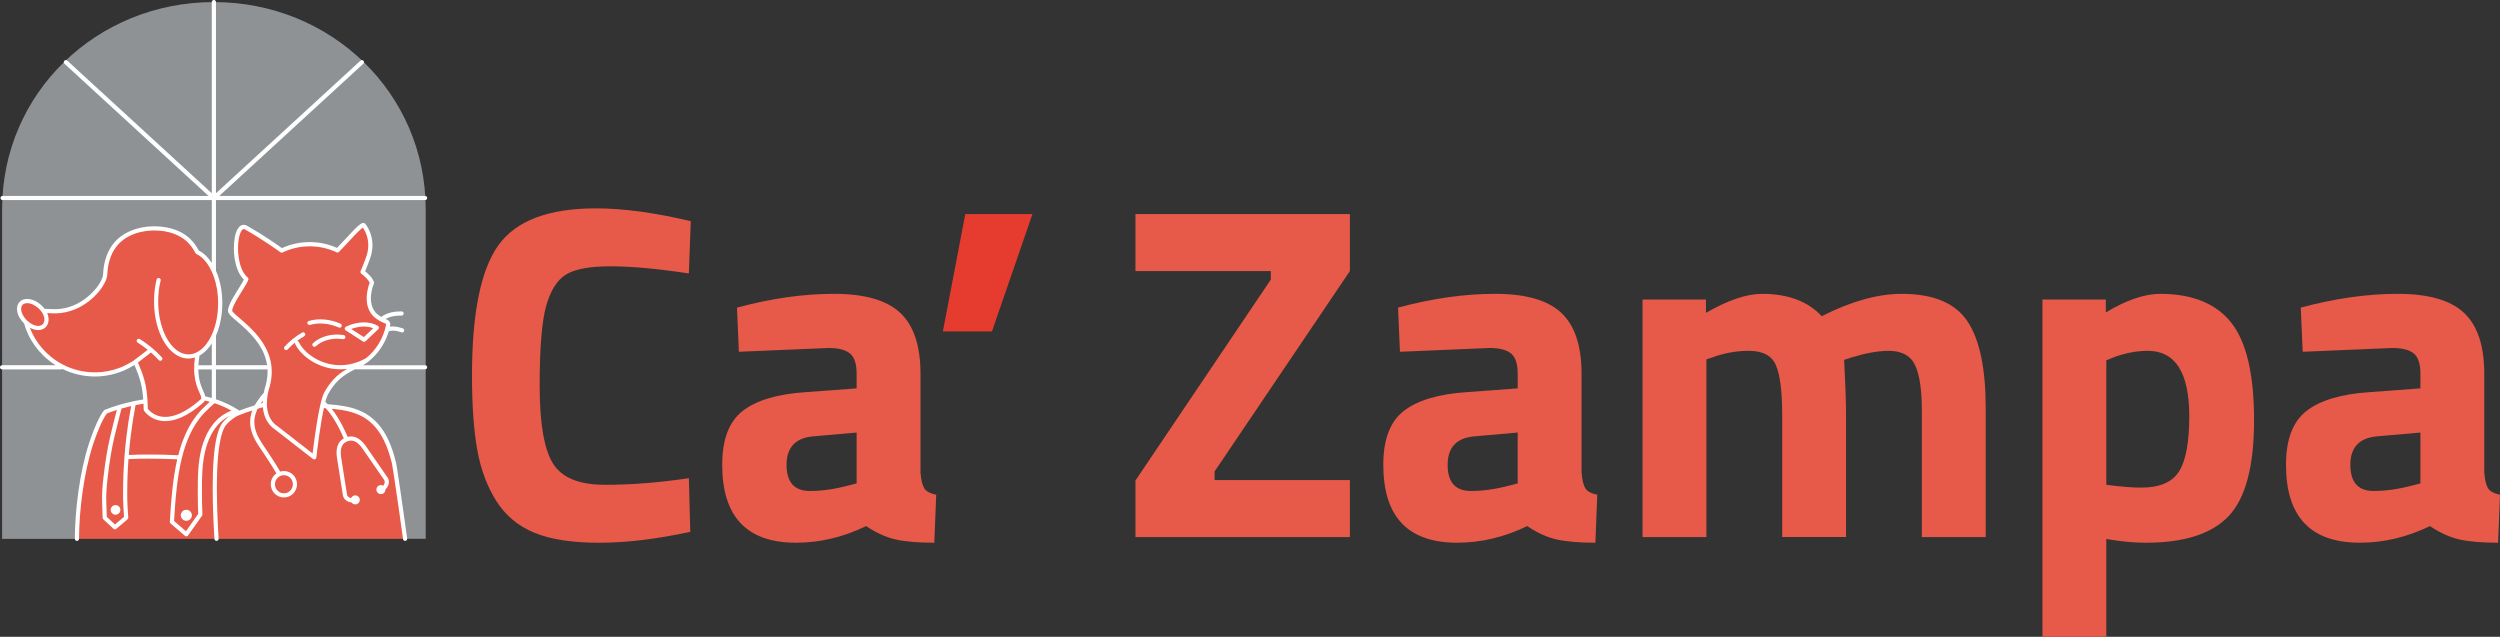 <?xml version="1.0" encoding="utf-8"?>
<!-- Generator: Adobe Illustrator 16.0.0, SVG Export Plug-In . SVG Version: 6.00 Build 0)  -->
<!DOCTYPE svg PUBLIC "-//W3C//DTD SVG 1.1//EN" "http://www.w3.org/Graphics/SVG/1.1/DTD/svg11.dtd">
<svg version="1.1" id="Livello_1" xmlns="http://www.w3.org/2000/svg" xmlns:xlink="http://www.w3.org/1999/xlink" x="0px" y="0px"
	 width="633.307px" height="161.314px" viewBox="0 1 633.307 161.314" enable-background="new 0 1 633.307 161.314"
	 xml:space="preserve">
<rect x="0" y="1" width="633.307" height="161.314" fill="#333333" stroke="none"/>
<title>cazampa_logo</title>
<polygon points="95.681,140.201 95.681,140.201 95.681,140.209 "/>
<path d="M82.535,95.567L82.535,95.567L82.535,95.567z"/>
<path d="M49.173,77.086"/>
<path d="M31.08,109.974L31.08,109.974L31.08,109.974z"/>
<polygon points="121.76,94.981 121.76,94.981 121.773,94.981 "/>
<path d="M82.813,100.966c-1.203,0.343-2.313,0.95-3.247,1.778c-0.217,0.195-0.235,0.529-0.041,0.748
	c0.194,0.217,0.529,0.233,0.745,0.039c0.814-0.723,1.783-1.252,2.83-1.549c0.839-0.238,1.708-0.36,2.581-0.357
	c0.352,0,0.703,0.02,1.053,0.06h0.288h0.09c0.258,0.133,0.575,0.031,0.709-0.226c0.133-0.259,0.032-0.577-0.227-0.712
	c-0.084-0.043-0.178-0.064-0.273-0.055c-0.54-0.1-1.09-0.144-1.639-0.142c-0.974-0.005-1.942,0.13-2.879,0.397"/>
<path d="M78.822,98.147c0.843-0.24,1.716-0.364,2.592-0.358c1.127,0.009,2.248,0.177,3.326,0.506
	c0.418,0.129,0.766,0.257,0.994,0.347l0.257,0.111h0.069l0,0c0.275,0.129,0.601,0.012,0.73-0.265
	c0.129-0.272,0.011-0.601-0.262-0.73c-1.616-0.719-3.364-1.097-5.134-1.111c-0.979-0.006-1.95,0.132-2.89,0.405
	c-0.289,0.034-0.495,0.297-0.46,0.586c0.033,0.291,0.295,0.493,0.584,0.46c0.061-0.007,0.12-0.023,0.175-0.052"/>
<path d="M94.431,95.488L94.431,95.488z"/>
<path d="M89.605,99.044c0.919-0.31,1.881-0.474,2.85-0.491c0.798-0.009,1.59,0.139,2.334,0.431l-2.344,2.233l-3.187-2.046
	l0.367-0.128 M87.846,99.52l4.36,2.81c0.203,0.131,0.469,0.108,0.645-0.06l3.238-3.035c0.12-0.117,0.179-0.281,0.158-0.447
	c-0.021-0.168-0.115-0.313-0.259-0.397c-1.073-0.6-2.285-0.906-3.515-0.894c-1.098,0.011-2.187,0.195-3.227,0.545
	c-0.47,0.152-0.928,0.339-1.371,0.557c-0.164,0.088-0.269,0.259-0.278,0.447c-0.009,0.188,0.082,0.365,0.239,0.465"/>
<g>
	<g>
		<path fill="#E75948" d="M174.863,135.725c-8.534,1.842-16.221,2.766-23.061,2.766c-6.845,0-12.314-0.842-16.422-2.53
			c-4.104-1.684-7.323-4.368-9.661-8.058c-2.333-3.688-3.94-8.018-4.825-12.995c-0.887-4.974-1.327-11.229-1.327-18.769
			c0-15.805,2.23-26.811,6.7-33.025c4.468-6.22,12.698-9.332,24.689-9.332c6.923,0,14.932,1.086,24.031,3.251l-0.481,13.235
			c-7.971-1.203-14.591-1.804-19.866-1.804c-5.271,0-9.037,0.703-11.291,2.104c-2.256,1.406-3.919,4.069-5.011,8
			c-1.083,3.932-1.63,10.63-1.63,20.097c0,9.466,1.112,16.025,3.323,19.671c2.213,3.653,6.641,5.477,13.281,5.477
			c6.637,0,13.702-0.561,21.195-1.682L174.863,135.725z"/>
		<path fill="#E75948" d="M206.012,111.537c-4.507,0.402-6.759,2.809-6.759,7.219c0,4.411,1.975,6.621,5.915,6.621
			c3.058,0,6.403-0.482,10.02-1.449l1.816-0.476v-12.876L206.012,111.537z M233.182,95.655v25.024
			c0.159,1.927,0.481,3.271,0.964,4.03c0.48,0.763,1.485,1.308,3.019,1.625l-0.481,12.153c-4.106,0-7.387-0.28-9.842-0.841
			c-2.458-0.565-4.933-1.688-7.429-3.374c-5.792,2.808-11.712,4.212-17.748,4.212c-12.476,0-18.714-6.578-18.714-19.735
			c0-6.413,1.729-10.963,5.192-13.653c3.46-2.684,8.773-4.272,15.939-4.756l12.921-0.956v-3.73c0-2.485-0.563-4.189-1.696-5.116
			c-1.126-0.924-2.936-1.384-5.429-1.384l-22.703,0.958l-0.479-11.187c8.611-2.322,16.799-3.491,24.571-3.491
			c7.764,0,13.356,1.606,16.779,4.814C231.47,83.462,233.182,88.598,233.182,95.655"/>
	</g>
	<polygon fill="#E63C2F" points="238.857,84.944 244.533,55.225 261.55,55.225 251.286,84.944 	"/>
	<polygon fill="#E75948" points="287.635,137.045 287.635,122.725 321.926,71.827 321.926,69.662 287.635,69.662 287.635,55.225 
		341.962,55.225 341.962,69.662 307.678,120.439 307.678,122.606 341.962,122.606 341.962,137.045 	"/>
	<g>
		<path fill="#E75948" d="M373.478,111.537c-4.513,0.402-6.759,2.809-6.759,7.219c0,4.411,1.971,6.621,5.913,6.621
			c3.062,0,6.401-0.482,10.024-1.449l1.809-0.476v-12.876L373.478,111.537z M400.644,95.655v25.024
			c0.156,1.927,0.483,3.271,0.971,4.03c0.478,0.763,1.485,1.308,3.014,1.625l-0.481,12.153c-4.112,0-7.388-0.28-9.843-0.841
			c-2.457-0.565-4.937-1.688-7.421-3.374c-5.801,2.808-11.715,4.212-17.755,4.212c-12.477,0-18.71-6.578-18.71-19.735
			c0-6.413,1.723-10.963,5.195-13.653c3.454-2.684,8.768-4.272,15.934-4.756l12.92-0.956v-3.73c0-2.485-0.569-4.189-1.692-5.116
			c-1.127-0.924-2.942-1.384-5.432-1.384l-22.704,0.958l-0.483-11.187c8.615-2.322,16.803-3.491,24.573-3.491
			c7.766,0,13.358,1.606,16.781,4.814C398.937,83.462,400.644,88.598,400.644,95.655"/>
		<path fill="#E75948" d="M432.277,137.045h-16.18V76.887h16.06v3.363c5.551-3.206,10.297-4.812,14.245-4.812
			c6.523,0,11.556,1.884,15.095,5.658c7.403-3.771,14.166-5.658,20.279-5.658c7.97,0,13.504,2.308,16.605,6.921
			c3.096,4.611,4.647,11.973,4.647,22.079v32.606h-16.182v-32.124c0-5.135-0.563-8.93-1.688-11.371
			c-1.13-2.45-3.382-3.675-6.767-3.675c-2.574,0-5.719,0.563-9.408,1.688l-1.82,0.599c0.322,6.015,0.479,10.589,0.479,13.716v31.165
			h-16.172v-30.92c0-5.941-0.525-10.133-1.573-12.576c-1.048-2.448-3.343-3.673-6.883-3.673c-3.14,0-6.242,0.561-9.298,1.688
			l-1.445,0.481v44.997h0.002v0.002H432.277z"/>
		<path fill="#E75948" d="M544.084,89.876c-2.984,0-6,0.603-9.061,1.807l-1.449,0.602v31.525c3.625,0.48,6.561,0.714,8.814,0.714
			c4.671,0,7.867-1.358,9.602-4.085c1.729-2.725,2.602-7.379,2.602-13.959C554.588,95.418,551.084,89.876,544.084,89.876
			 M517.396,162.313V76.887h16.061v3.245c5.228-3.126,9.817-4.692,13.757-4.692c8.133,0,14.135,2.428,17.995,7.278
			c3.861,4.857,5.799,13.095,5.799,24.728c0,11.63-2.139,19.712-6.399,24.249c-4.269,4.53-11.275,6.793-21.015,6.793
			c-2.648,0-5.51-0.241-8.571-0.72l-1.448-0.24v24.787L517.396,162.313L517.396,162.313z"/>
		<path fill="#E75948" d="M602.153,111.537c-4.5,0.402-6.756,2.809-6.756,7.219c0,4.411,1.974,6.621,5.917,6.621
			c3.052,0,6.399-0.482,10.021-1.449l1.81-0.476v-12.876L602.153,111.537z M629.322,95.655v25.024
			c0.159,1.927,0.481,3.271,0.968,4.03c0.479,0.763,1.488,1.308,3.018,1.625l-0.486,12.153c-4.108,0-7.388-0.28-9.836-0.841
			c-2.462-0.565-4.938-1.688-7.422-3.374c-5.805,2.808-11.718,4.212-17.755,4.212c-12.481,0-18.715-6.578-18.715-19.735
			c0-6.413,1.732-10.963,5.195-13.653c3.456-2.684,8.771-4.272,15.938-4.756l12.918-0.956v-3.73c0-2.485-0.566-4.189-1.688-5.116
			c-1.13-0.924-2.94-1.384-5.436-1.384l-22.698,0.958l-0.488-11.187c8.619-2.322,16.813-3.491,24.578-3.491
			c7.764,0,13.36,1.606,16.776,4.814C627.608,83.462,629.322,88.598,629.322,95.655"/>
	</g>
	<g>
		<path fill="#8F9294" d="M54.181,1.528C24.546,1.528,0.53,24.511,0.53,54.044v83.459h18.956c0.04-7.364,1.231-16.779,3.532-23.899
			c0.912-2.834,2.421-6.677,3.723-8.283c1.202-0.48,2.385-0.888,3.585-1.243c1.167-0.34,2.338-0.634,3.542-0.896
			c0.964-0.199,1.958-0.38,2.965-0.542h0.011c-0.236-4.209-0.973-6.276-2.521-9.954c-0.082,0.055-0.169,0.11-0.271,0.173
			l-0.044,0.03c-0.784,0.47-1.895,1.096-2.632,1.422c-0.291,0.129-0.583,0.244-0.875,0.354c-2.013,0.763-4.184,1.191-6.463,1.191
			c-2.991,0-5.805-0.727-8.289-1.995c-1.575-0.808-3.004-1.833-4.26-3.034c-1.566-1.492-2.867-3.255-3.812-5.214
			c-0.466-0.951-0.84-1.949-1.124-2.982l-0.016-0.01c-1.667-1.569-2.202-3.693-1.201-4.763c1.01-1.062,3.168-0.661,4.833,0.9
			c0.335,0.314,0.618,0.644,0.853,0.989c0.793,0.045,1.613,0.063,2.423,0.1c7.682,0.288,13.079-6.563,13.203-9.345
			c0.512-10.672,9.314-11.643,12.464-11.643c3.649,0,7.118,1.125,9.313,3.691c0.607,0.708,1.125,1.487,1.552,2.322
			c2.641,1.225,4.732,4.724,5.497,9.188c0.202,1.188,0.312,2.458,0.312,3.752c0,5.77-2.14,10.687-5.135,12.585
			c-0.189,0.123-0.392,0.235-0.59,0.333c-1.311,7.292,1.484,9.64,1.454,11.109c0.896,0.171,1.786,0.41,2.669,0.688l0.063,0.017
			c2.021,0.645,4.012,1.57,5.861,2.759c0.119,0.064,0.234,0.145,0.346,0.217l0.012,0.136c1.236-0.508,3.002-1.088,4.394-1.523
			c0.236-0.479,0.511-0.944,0.819-1.384c0,0,0.865-1.1,1.629-1.954c0.2-1.161,0.483-1.94,0.483-1.94
			c3.221-11.528-9.499-17.286-9.499-19.11c0-1.923,3.521-6.362,4.121-8.082c-3.895-3.04-3.094-14.739-0.082-13.016
			c4.841,2.747,9.026,5.815,9.026,5.815c1.076-0.52,2.224-0.92,3.415-1.19c1.183-0.272,2.432-0.418,3.708-0.418
			c2.5,0,4.884,0.561,7.022,1.571c2.084-2.07,6.201-6.956,6.644-6.368c1.652,2.168,2.074,4.972,1.322,7.564
			c-0.391,1.346-0.913,2.479-1.349,3.608l-0.283,0.644c0.839,0.647,2.069,1.725,2.384,2.748c0,0-2.028,4.648,0.384,7.702
			c0.572,0.735,1.427,1.277,2.074,1.613c0.557,0.28,0.967,0.436,0.967,0.436c0.618,0.262,0.78,0.481,0.645,1.155
			c-0.664,3.325-2.593,6.57-5.333,8.68c-0.657,0.513-1.367,0.951-2.12,1.313c-0.375,0.173-0.729,0.355-1.066,0.524
			c-3.119,1.574-5.162,3.061-7.128,6.563c-0.346,0.612-0.691,1.783-1.017,3.235h0.128c0.345,0.026,0.691,0.044,1.036,0.08
			c7.394,0.554,13.917,1.795,16.984,14.22c0.303,1.227,2.145,14.123,2.856,19.355h5.208V94.044v-40
			C107.834,24.513,83.807,1.528,54.181,1.528"/>
		<path fill="#E75948" d="M102.629,137.507H19.486c0.04-7.368,1.232-16.785,3.532-23.901c0.912-2.834,2.421-6.678,3.724-8.283
			c1.201-0.48,2.384-0.889,3.584-1.24c1.167-0.344,2.338-0.637,3.542-0.899c0.964-0.2,1.956-0.38,2.965-0.542h0.011
			c-0.236-4.209-0.973-6.28-2.519-9.954c-0.085,0.054-0.172,0.11-0.274,0.172l-0.044,0.029c-0.784,0.472-1.895,1.096-2.632,1.423
			c-0.291,0.129-0.583,0.243-0.873,0.354c-2.015,0.762-4.188,1.19-6.464,1.19c-2.992,0-5.807-0.728-8.29-1.996
			c-1.575-0.806-3.004-1.833-4.26-3.032c-1.566-1.492-2.867-3.255-3.812-5.213c-0.466-0.951-0.84-1.949-1.124-2.982l-0.016-0.012
			c-1.667-1.568-2.202-3.696-1.204-4.763c1.012-1.059,3.167-0.661,4.836,0.9c0.335,0.319,0.62,0.646,0.853,0.991
			c0.793,0.046,1.613,0.062,2.423,0.098c7.682,0.289,13.079-6.563,13.203-9.342c0.512-10.677,9.314-11.646,12.465-11.646
			c3.646,0,7.117,1.127,9.31,3.69c0.609,0.711,1.13,1.489,1.555,2.325c2.642,1.223,4.733,4.723,5.499,9.184
			c0.2,1.192,0.309,2.462,0.309,3.756c0,5.766-2.139,10.688-5.134,12.585c-0.191,0.124-0.389,0.234-0.59,0.333
			c-1.312,7.292,1.484,9.643,1.454,11.108c0.896,0.173,1.786,0.41,2.668,0.688l0.063,0.018c2.02,0.644,4.012,1.569,5.861,2.758
			c0.117,0.065,0.238,0.145,0.348,0.218l0.01,0.136c1.237-0.508,3.002-1.089,4.394-1.523c0.236-0.482,0.508-0.944,0.82-1.385
			c0,0,0.863-1.099,1.627-1.954c0.2-1.161,0.481-1.939,0.481-1.939c3.223-11.529-9.5-17.293-9.5-19.109
			c0-1.924,3.523-6.362,4.124-8.084c-3.895-3.039-3.094-14.738-0.081-13.015c4.84,2.747,9.027,5.815,9.027,5.815
			c1.075-0.521,2.222-0.92,3.413-1.191c1.184-0.272,2.432-0.418,3.706-0.418c2.501,0,4.888,0.562,7.024,1.571
			c2.083-2.071,6.201-6.956,6.645-6.369c1.648,2.168,2.078,4.973,1.32,7.565c-0.392,1.346-0.911,2.479-1.348,3.609l-0.283,0.644
			c0.839,0.646,2.067,1.726,2.388,2.751c0,0-2.03,4.641,0.38,7.699c0.573,0.736,1.428,1.277,2.075,1.612
			c0.556,0.281,0.966,0.438,0.966,0.438c0.62,0.26,0.783,0.479,0.646,1.152c-0.666,3.327-2.594,6.572-5.333,8.676
			c-0.656,0.519-1.367,0.957-2.12,1.319c-0.374,0.17-0.729,0.354-1.067,0.523c-3.118,1.573-5.16,3.06-7.126,6.563
			c-0.345,0.612-0.689,1.784-1.019,3.235h0.129c0.346,0.027,0.691,0.045,1.039,0.079c7.391,0.556,13.915,1.796,16.982,14.222
			C100.071,119.373,101.915,132.268,102.629,137.507"/>
		<path fill="#FFFFFF" d="M47.205,130.137c-0.773,0-1.406,0.627-1.406,1.402c0,0.771,0.632,1.395,1.406,1.395
			s1.401-0.624,1.401-1.395C48.606,130.764,47.979,130.137,47.205,130.137"/>
		<path fill="#FFFFFF" d="M29.268,128.946c-0.676,0-1.227,0.544-1.227,1.223c0,0.672,0.551,1.22,1.227,1.22
			c0.67,0,1.225-0.548,1.225-1.22C30.493,129.488,29.939,128.946,29.268,128.946"/>
	</g>
	<polygon fill="#FFFFFF" points="95.429,125.458 95.432,125.464 95.432,125.466 	"/>
	<g>
		<polygon fill="#FFFFFF" points="62.588,58.189 62.59,58.192 62.59,58.192 		"/>
	</g>
	<path fill="#FFFFFF" d="M48.823,62.208L48.823,62.208L48.823,62.208z"/>
	<polygon fill="#FFFFFF" points="30.686,95.157 30.687,95.157 30.689,95.157 	"/>
	<polygon fill="#FFFFFF" points="92.563,57.743 92.563,57.74 92.566,57.743 	"/>
	<g>
		<path fill="#FFFFFF" d="M82.541,86.145c-1.077,0.313-2.218,0.86-3.25,1.78c-0.218,0.192-0.236,0.526-0.041,0.745
			c0.197,0.222,0.533,0.24,0.749,0.044c0.893-0.798,1.888-1.276,2.841-1.553c0.955-0.279,1.869-0.359,2.586-0.359
			c0.441,0,0.802,0.03,1.056,0.057c0.125,0.017,0.222,0.032,0.286,0.042c0.033,0.002,0.057,0.009,0.069,0.011l0.016,0.006h0.006
			c0.288,0.057,0.565-0.128,0.624-0.414c0.057-0.284-0.127-0.565-0.415-0.621c-0.024-0.006-0.667-0.135-1.642-0.135
			C84.634,85.744,83.619,85.831,82.541,86.145"/>
		<path fill="#FFFFFF" d="M78.539,83.313c0.885-0.26,1.767-0.362,2.595-0.362c1.309,0,2.488,0.252,3.337,0.508
			c0.422,0.127,0.762,0.255,0.997,0.35c0.116,0.047,0.207,0.085,0.263,0.111l0.065,0.031l0.013,0.007l0.004,0.002
			c0.26,0.128,0.581,0.017,0.71-0.24c0.13-0.263,0.02-0.58-0.241-0.71c-0.042-0.015-2.256-1.109-5.147-1.113
			c-0.917,0-1.901,0.111-2.898,0.406c-0.278,0.082-0.439,0.373-0.357,0.656C77.964,83.239,78.258,83.398,78.539,83.313"/>
	</g>
	<path fill="#FFFFFF" d="M94.181,80.65l0.001,0.002L94.181,80.65z"/>
	<g>
		<path fill="#FFFFFF" d="M89.345,84.208c0.751-0.246,1.773-0.488,2.861-0.488c0.768,0,1.566,0.123,2.336,0.434l-2.378,2.239
			l-3.19-2.053C89.088,84.292,89.209,84.252,89.345,84.208 M87.562,84.69l4.373,2.816c0.208,0.133,0.476,0.108,0.652-0.058
			l3.241-3.05c0.121-0.115,0.18-0.281,0.161-0.448c-0.022-0.165-0.116-0.31-0.261-0.397c-1.165-0.666-2.397-0.892-3.526-0.892
			c-1.26,0-2.398,0.278-3.23,0.552c-0.831,0.277-1.354,0.555-1.372,0.562c-0.166,0.089-0.272,0.259-0.28,0.443
			C87.313,84.407,87.403,84.585,87.562,84.69"/>
		<path fill="#FFFFFF" d="M77.255,85.439c-0.146-0.252-0.47-0.334-0.722-0.192c-1.656,0.958-3.16,2.163-4.438,3.557
			c-0.197,0.217-0.182,0.553,0.033,0.748c0.217,0.198,0.553,0.182,0.75-0.033c0.567-0.62,1.18-1.2,1.835-1.732
			c-0.02,0.108-0.005,0.218,0.045,0.322c0.779,1.583,2.264,3.174,4.239,4.393c1.977,1.213,4.446,2.046,7.186,2.046
			c0.572,0,1.161-0.04,1.755-0.114c-0.917,0.528-1.747,1.096-2.517,1.773c-1.198,1.049-2.239,2.354-3.242,4.146
			c-0.205,0.365-0.383,0.834-0.562,1.403c-0.177,0.57-0.349,1.239-0.514,1.977c0,0.003,0,0.011-0.003,0.012
			c-0.563,2.489-1.066,5.742-1.43,8.387c-0.215,1.559-0.38,2.896-0.48,3.74l-8.775-6.825l-0.037-0.025
			c-1.056-0.687-1.724-1.563-2.146-2.526c-0.424-0.968-0.595-2.025-0.617-3.036v-0.003c-0.001-0.099-0.001-0.199-0.001-0.293
			c-0.001-0.828,0.095-1.61,0.212-2.269l0.003-0.003c0.093-0.56,0.213-1.029,0.305-1.353c0.044-0.161,0.082-0.288,0.109-0.372
			c0.015-0.045,0.026-0.076,0.034-0.098l0.009-0.018l0.001-0.005l0.01-0.041c0.379-1.342,0.544-2.613,0.544-3.813
			c0-2.373-0.654-4.464-1.627-6.272c-1.462-2.714-3.628-4.806-5.404-6.368c-0.89-0.778-1.683-1.432-2.238-1.941
			c-0.275-0.254-0.489-0.479-0.617-0.644c-0.063-0.08-0.104-0.15-0.124-0.188l-0.014-0.036c0.001-0.162,0.043-0.392,0.124-0.661
			c0.158-0.482,0.443-1.091,0.797-1.735c0.532-0.972,1.212-2.04,1.812-3.009c0.303-0.487,0.584-0.945,0.817-1.361
			c0.234-0.42,0.423-0.792,0.541-1.13c0.075-0.209,0.003-0.452-0.173-0.587c-0.794-0.615-1.425-1.727-1.833-3.067
			c-0.407-1.335-0.601-2.883-0.601-4.325c-0.002-1.395,0.184-2.697,0.495-3.599c0.152-0.45,0.342-0.797,0.518-1
			c0.089-0.101,0.172-0.166,0.24-0.202c0.072-0.038,0.126-0.05,0.189-0.054c0.078,0,0.177,0.022,0.319,0.107h0.001
			c2.405,1.364,4.652,2.81,6.297,3.915c0.821,0.555,1.492,1.022,1.956,1.348c0.235,0.166,0.416,0.296,0.537,0.384
			c0.124,0.087,0.188,0.136,0.188,0.136c0.156,0.113,0.368,0.135,0.543,0.048c1.037-0.5,2.149-0.887,3.301-1.151h0.001
			c1.144-0.262,2.351-0.403,3.587-0.403c2.418,0,4.727,0.545,6.795,1.516c0.204,0.099,0.443,0.057,0.604-0.1
			c1.002-0.995,2.437-2.6,3.717-3.955c0.641-0.675,1.242-1.287,1.721-1.719c0.236-0.212,0.441-0.382,0.593-0.486
			c0.926,1.325,1.389,2.882,1.389,4.473c0,0.789-0.115,1.584-0.339,2.361c-0.377,1.294-0.885,2.405-1.328,3.554l-0.278,0.633
			c-0.098,0.223-0.03,0.483,0.161,0.628c0.405,0.314,0.902,0.729,1.325,1.177c0.365,0.385,0.667,0.796,0.816,1.149
			c-0.212,0.543-0.758,2.121-0.76,3.953c0,0.665,0.072,1.368,0.273,2.065c0.198,0.698,0.524,1.387,1.017,2.016
			c0.657,0.834,1.564,1.402,2.25,1.757l0.006,0.006c0.536,0.27,0.936,0.429,1,0.456c0.214,0.087,0.323,0.165,0.34,0.19l0.013,0.015
			c0.004,0.004,0.009,0.025,0.009,0.081c0,0.056-0.009,0.147-0.034,0.27l0,0c-0.636,3.193-2.5,6.331-5.114,8.346
			c-2.251,1.223-4.44,1.721-6.47,1.721c-2.521,0-4.805-0.768-6.629-1.888c-1.824-1.122-3.182-2.599-3.844-3.956
			c-0.087-0.178-0.258-0.283-0.445-0.293c0.574-0.431,1.174-0.832,1.797-1.19C77.317,86.017,77.403,85.695,77.255,85.439
			 M66.814,100.539c-0.247,0.247-0.492,0.54-0.736,0.853c-0.68,0.875-1.324,1.898-1.568,2.297c-1.23,0.39-2.696,0.874-3.862,1.327
			c-0.057-0.036-0.118-0.077-0.183-0.112c-0.042-0.037-0.089-0.066-0.14-0.087c-1.776-1.133-3.68-2.022-5.613-2.669v-7.566h12.787
			c0.096,0,0.183-0.025,0.258-0.07c0.016,0.221,0.022,0.447,0.022,0.674c0,1.102-0.153,2.272-0.499,3.521
			C67.235,98.827,67.001,99.52,66.814,100.539 M66.554,103.067c-0.13,0.042-0.293,0.089-0.477,0.145
			c0.048-0.078,0.1-0.154,0.154-0.231c0.109-0.159,0.223-0.321,0.34-0.485C66.56,102.683,66.557,102.875,66.554,103.067
			 M56.142,106.361L56.142,106.361c-1.308,0.928-2.348,2.166-3.162,3.53c-0.817,1.366-1.411,2.858-1.819,4.317
			c-1.045,3.718-1.059,7.578-1.059,11.321v0.406c0,1.763,0.037,3.51,0.11,5.249l-3.105,4.39l-3.012-2.589
			c0.33-5.632,0.784-11.13,1.976-15.969c1.09-4.415,2.785-8.278,5.527-11.264c0.317-0.347,0.874-0.899,1.443-1.434
			c0.426-0.4,0.862-0.794,1.21-1.093c0.064-0.009,0.127-0.026,0.182-0.06c1.426,0.482,2.834,1.101,4.181,1.861
			C57.72,105.35,56.807,105.891,56.142,106.361 M37.487,116.135c-1.772,0-3.311,0.044-4.854,0.123
			c0.122-1.516,0.27-3.029,0.446-4.531l0,0c0.326-2.731,0.748-5.423,1.257-8.097c0.659-0.134,1.329-0.255,2.009-0.373
			c0.023,0.464,0.036,0.965,0.048,1.5c0.002,0.097,0.031,0.188,0.085,0.268c0.022,0.04,0.441,0.687,1.323,1.345
			c0.877,0.651,2.233,1.305,4.063,1.305c1.198,0,2.6-0.28,4.192-0.997c1.594-0.718,3.383-1.869,5.389-3.622
			c0.186-0.164,0.339-0.353,0.439-0.559c0.007-0.011,0.011-0.019,0.016-0.033c0.42,0.092,0.838,0.198,1.255,0.315
			c-0.269,0.239-0.556,0.504-0.842,0.774c-0.583,0.549-1.149,1.106-1.499,1.49l0.003-0.005c-2.813,3.062-4.543,6.943-5.663,11.284
			C42.641,116.195,40.081,116.135,37.487,116.135 M32.025,111.603L32.025,111.603c-0.205,1.764-0.383,3.536-0.512,5.321v-0.004
			c-0.227,2.978-0.339,5.984-0.339,9.015c0,2.61,0.084,3.565,0.247,5.999l-2.292,1.931l-2.08-1.931
			c-0.026-1.877-0.144-3.061-0.144-4.617c0-1.29,0.08-2.862,0.365-5.344c0.501-4.362,1.04-7.322,1.629-9.931
			c0.571-2.521,1.193-4.73,1.874-7.542c0.807-0.233,1.618-0.439,2.442-0.631C32.738,106.424,32.337,108.995,32.025,111.603
			 M53.65,94.581v7.233c-0.547-0.157-1.103-0.296-1.656-0.415c-0.057-0.274-0.158-0.541-0.27-0.82
			c-0.267-0.63-0.633-1.357-0.938-2.347c-0.291-0.941-0.521-2.127-0.544-3.651H53.65z M50.264,93.523
			c0.036-0.741,0.127-1.559,0.277-2.452c0.129-0.072,0.262-0.147,0.392-0.233c0-0.002,0.001-0.002,0.001-0.002
			c0.002,0,0.005,0,0.008-0.003c1.029-0.653,1.939-1.618,2.708-2.812v5.502H50.264L50.264,93.523z M34.956,92.83
			c1.545-1.18,2.324-1.771,2.751-2.106c0.242-0.187,0.372-0.3,0.477-0.391c0.018-0.016,0.03-0.034,0.046-0.049
			c0.653,0.574,1.313,1.212,1.993,1.943c0.2,0.214,0.537,0.224,0.75,0.026c0.214-0.197,0.229-0.528,0.031-0.746
			c-1.954-2.102-3.799-3.5-5.572-4.607c-0.247-0.156-0.576-0.081-0.731,0.166c-0.156,0.246-0.081,0.572,0.166,0.726
			c0.838,0.524,1.681,1.109,2.548,1.806c-0.013,0.012-0.029,0.023-0.047,0.04c-0.147,0.124-0.426,0.341-0.98,0.769
			c-0.551,0.419-1.38,1.056-2.64,2.018l-0.021,0.013c-0.766,0.461-1.878,1.085-2.569,1.389h0.002
			c-0.284,0.122-0.567,0.238-0.846,0.344h-0.003c-1.955,0.741-4.063,1.155-6.274,1.155c-2.906,0-5.637-0.706-8.047-1.941
			c-1.53-0.778-2.915-1.776-4.137-2.938c-1.52-1.454-2.787-3.163-3.699-5.062l-0.002-0.005c-0.217-0.44-0.409-0.895-0.586-1.351
			c0.707,0.384,1.43,0.589,2.111,0.592c0.372,0,0.734-0.061,1.067-0.195c0.331-0.133,0.634-0.334,0.885-0.604
			c0.466-0.503,0.683-1.173,0.683-1.864c-0.001-0.536-0.127-1.097-0.366-1.642c0.494,0.019,0.988,0.036,1.476,0.057h0.002
			c0.164,0.009,0.329,0.012,0.492,0.012c1.938,0,3.73-0.434,5.318-1.125c2.39-1.038,4.33-2.643,5.699-4.259
			c0.684-0.813,1.226-1.63,1.606-2.388c0.383-0.76,0.609-1.459,0.64-2.085c0.125-2.596,0.75-4.568,1.646-6.077
			c1.347-2.265,3.319-3.519,5.274-4.227c1.949-0.703,3.869-0.842,5.013-0.839c1.771,0,3.487,0.272,5.014,0.849
			c1.525,0.574,2.86,1.448,3.894,2.657v0.002c0.582,0.673,1.078,1.417,1.485,2.214c0.054,0.108,0.143,0.19,0.25,0.24
			c1.192,0.551,2.31,1.651,3.219,3.171c0.91,1.518,1.605,3.449,1.98,5.627v-0.005c0.195,1.159,0.301,2.399,0.301,3.669
			c0,2.82-0.526,5.428-1.402,7.542c-0.878,2.116-2.113,3.732-3.485,4.593l-0.008,0.008c-0.167,0.109-0.35,0.206-0.535,0.303l0,0
			h-0.001c-0.674,0.338-1.363,0.516-2.081,0.516c-1.011,0-1.975-0.344-2.886-0.997c-1.358-0.974-2.564-2.658-3.418-4.812
			c-0.857-2.155-1.361-4.776-1.361-7.597c0-1.891,0.215-3.682,0.622-5.292c0.071-0.283-0.101-0.569-0.386-0.642
			c-0.281-0.072-0.57,0.101-0.642,0.388c-0.431,1.702-0.651,3.575-0.651,5.547c0,3.93,0.929,7.494,2.47,10.117
			c0.765,1.312,1.695,2.392,2.748,3.146c1.053,0.761,2.245,1.196,3.504,1.196c0.564,0,1.117-0.089,1.649-0.258
			c-0.146,1.033-0.211,1.966-0.211,2.81c0,2.309,0.472,3.948,0.941,5.144c0.233,0.59,0.463,1.08,0.624,1.464
			c0.164,0.383,0.247,0.667,0.242,0.826v0.012c-0.004,0.078-0.016,0.14-0.05,0.201c-0.032,0.068-0.084,0.143-0.188,0.232
			c-1.945,1.698-3.651,2.788-5.126,3.45c-1.477,0.667-2.723,0.905-3.756,0.905c-1.575-0.002-2.691-0.551-3.43-1.095
			c-0.369-0.273-0.641-0.552-0.818-0.75c-0.076-0.081-0.124-0.146-0.166-0.203c-0.018-0.699-0.039-1.35-0.081-1.957
			c-0.118-2.129-0.365-3.745-0.785-5.284C36.196,95.885,35.658,94.511,34.956,92.83 M6.974,82.302l-0.019-0.018
			c-0.002,0-0.004,0-0.004,0c-0.023-0.028-0.05-0.053-0.079-0.073c-0.493-0.47-0.873-0.987-1.125-1.502
			c-0.263-0.517-0.388-1.026-0.388-1.453c0.002-0.441,0.125-0.78,0.363-1.035c0.129-0.139,0.292-0.239,0.485-0.314
			c0.194-0.071,0.421-0.111,0.675-0.111c0.419,0,0.916,0.108,1.422,0.334c0.507,0.226,1.024,0.569,1.502,1.012l-0.002-0.001
			c0.313,0.293,0.567,0.594,0.783,0.906h0.001c0.448,0.652,0.664,1.344,0.664,1.913c-0.001,0.481-0.144,0.868-0.402,1.148
			c-0.141,0.152-0.307,0.262-0.498,0.34c-0.196,0.078-0.42,0.119-0.674,0.119C8.919,83.569,7.914,83.166,6.974,82.302
			 M88.938,128.068v0.006l0-0.01L88.938,128.068z M71.095,121.543h0.002c0.259-0.107,0.535-0.161,0.83-0.161
			c0.625,0,1.186,0.255,1.596,0.67c0.411,0.417,0.663,0.987,0.663,1.624c0,0.633-0.252,1.206-0.663,1.623
			c-0.411,0.416-0.971,0.667-1.596,0.667c-0.631,0-1.19-0.251-1.603-0.667c-0.413-0.417-0.67-0.99-0.67-1.623
			C69.654,122.701,70.255,121.876,71.095,121.543 M70.704,120.56c0,0-0.002,0-0.002,0.002h-0.003L70.704,120.56z M107.692,93.522
			H91.953c0.455-0.268,0.894-0.56,1.309-0.884c0.015-0.012,0.034-0.025,0.049-0.042c2.455-1.9,4.263-4.656,5.15-7.597
			c0.095-0.071,0.379-0.244,1.049-0.245c0.496,0,1.21,0.103,2.185,0.437c0.278,0.098,0.579-0.053,0.676-0.325
			c0.095-0.28-0.053-0.578-0.329-0.673c-1.061-0.365-1.885-0.494-2.53-0.494c-0.281,0-0.522,0.027-0.736,0.068
			c0.012-0.048,0.023-0.091,0.031-0.135c0.034-0.169,0.054-0.323,0.054-0.481c0.003-0.144-0.018-0.292-0.068-0.431
			c-0.074-0.222-0.23-0.403-0.396-0.529c-0.166-0.129-0.345-0.216-0.546-0.301l-0.019-0.01l-0.015-0.004
			c-0.024-0.011-0.07-0.028-0.137-0.058c0.125-0.077,0.271-0.152,0.441-0.236c0.682-0.32,1.745-0.642,3.306-0.642
			c0.099,0,0.196,0.001,0.301,0.006c0.292,0.006,0.536-0.223,0.543-0.515c0.008-0.292-0.226-0.535-0.518-0.542
			c-0.11-0.003-0.221-0.003-0.326-0.003c-1.821,0-3.097,0.4-3.922,0.819c-0.409,0.207-0.704,0.42-0.906,0.583
			c-0.551-0.316-1.169-0.761-1.58-1.291l-0.001-0.005c-0.402-0.507-0.667-1.067-0.835-1.647c-0.165-0.582-0.233-1.19-0.232-1.778
			c-0.001-0.993,0.189-1.937,0.38-2.626c0.098-0.34,0.189-0.623,0.264-0.815c0.033-0.095,0.062-0.174,0.083-0.219l0.022-0.057
			l0.007-0.013v-0.003c0.051-0.112,0.058-0.243,0.02-0.366c-0.207-0.645-0.64-1.213-1.12-1.727
			c-0.365-0.388-0.762-0.737-1.122-1.028l0.117-0.27l0.009-0.023c0.43-1.115,0.958-2.266,1.362-3.655
			c0.254-0.871,0.381-1.762,0.381-2.651c0-1.912-0.589-3.802-1.79-5.375c-0.061-0.084-0.153-0.159-0.251-0.201
			c-0.097-0.046-0.196-0.059-0.278-0.059c-0.176,0.004-0.293,0.048-0.407,0.097c-0.206,0.102-0.396,0.236-0.616,0.411
			c-0.379,0.306-0.826,0.732-1.321,1.235c-0.742,0.749-1.583,1.657-2.392,2.531c-0.696,0.751-1.37,1.477-1.919,2.04
			c-2.117-0.94-4.457-1.469-6.904-1.469c-1.317,0-2.603,0.15-3.827,0.43h0.002c-1.125,0.256-2.207,0.628-3.232,1.098
			c-0.97-0.699-4.647-3.295-8.829-5.666c-0.265-0.153-0.552-0.24-0.845-0.24c-0.244,0-0.485,0.063-0.691,0.175
			c-0.363,0.195-0.632,0.51-0.856,0.881c-0.329,0.566-0.558,1.287-0.717,2.113c-0.159,0.827-0.239,1.759-0.239,2.736
			c0,1.535,0.202,3.169,0.649,4.636c0.405,1.313,1.005,2.492,1.885,3.32c-0.159,0.343-0.415,0.799-0.718,1.299
			c-0.612,1.021-1.424,2.251-2.084,3.428c-0.332,0.586-0.628,1.159-0.847,1.694c-0.218,0.536-0.365,1.033-0.367,1.512
			c0.002,0.239,0.084,0.43,0.183,0.604c0.191,0.325,0.478,0.619,0.836,0.958c0.63,0.591,1.503,1.297,2.469,2.15
			c1.445,1.273,3.084,2.876,4.356,4.82c1.008,1.537,1.78,3.287,2.06,5.272c-0.052-0.018-0.106-0.028-0.163-0.028H54.712v-7.33
			c0-0.048-0.006-0.09-0.018-0.135c0.045-0.1,0.093-0.194,0.136-0.302c0.938-2.264,1.484-4.995,1.484-7.947
			c0-1.322-0.11-2.623-0.317-3.843l0,0c-0.276-1.597-0.717-3.074-1.295-4.386c0.007-0.028,0.01-0.056,0.01-0.085V51.684h52.98
			c0.292,0,0.529-0.236,0.529-0.527c0-0.291-0.237-0.524-0.529-0.524H55.54l36.494-33.487c0.214-0.2,0.228-0.53,0.031-0.749
			c-0.199-0.212-0.533-0.227-0.751-0.028L54.712,49.953V1.526c0-0.293-0.236-0.526-0.53-0.526c-0.294,0-0.532,0.234-0.532,0.526
			v48.426L17.046,16.367c-0.217-0.198-0.553-0.185-0.752,0.028c-0.199,0.219-0.183,0.55,0.032,0.749l36.497,33.487H0.648
			c-0.292,0-0.529,0.235-0.529,0.525c0,0.293,0.237,0.527,0.529,0.527H53.65v15.925c-0.908-1.409-2.018-2.497-3.285-3.135
			c-0.43-0.812-0.941-1.574-1.542-2.272c-1.162-1.36-2.656-2.331-4.328-2.959c-1.666-0.627-3.508-0.916-5.385-0.916
			c-1.63,0.001-4.701,0.242-7.493,1.893c-1.395,0.827-2.711,2.012-3.706,3.687c-0.994,1.673-1.662,3.827-1.791,6.569
			c-0.014,0.26-0.092,0.618-0.245,1.018c-0.27,0.711-0.764,1.57-1.452,2.443c-1.03,1.317-2.5,2.669-4.284,3.683
			c-1.789,1.021-3.894,1.702-6.228,1.702c-0.148,0-0.3,0-0.449-0.007h0.001c-0.734-0.038-1.466-0.055-2.174-0.088
			c-0.223-0.299-0.469-0.585-0.76-0.853l-0.002-0.003c-0.559-0.527-1.172-0.934-1.791-1.208c-0.623-0.277-1.255-0.428-1.857-0.428
			c-0.364,0-0.719,0.055-1.051,0.178c-0.328,0.124-0.634,0.316-0.88,0.578L4.948,77.49c-0.45,0.479-0.649,1.11-0.649,1.757
			c0.002,0.63,0.178,1.287,0.497,1.926c0.306,0.606,0.742,1.2,1.293,1.734c0.284,1.016,0.651,1.992,1.108,2.927
			c0.975,2.017,2.313,3.827,3.923,5.367c0.907,0.865,1.903,1.639,2.977,2.314H0.531C0.239,93.516,0,93.75,0,94.041
			c0,0.295,0.239,0.53,0.53,0.53h14.995c0.115,0,0.219-0.039,0.306-0.097c2.475,1.206,5.256,1.899,8.206,1.899
			c2.344,0,4.582-0.439,6.65-1.225c0.302-0.11,0.6-0.234,0.899-0.365h0.001c0.701-0.31,1.671-0.849,2.438-1.301
			c0.018-0.001,0.033-0.015,0.05-0.019c0.648,1.557,1.132,2.824,1.484,4.13c0.367,1.35,0.597,2.753,0.722,4.594
			c-0.855,0.144-1.703,0.298-2.525,0.466l-0.003,0.005c-1.21,0.263-2.397,0.555-3.579,0.908l0,0
			c-1.217,0.354-2.415,0.774-3.631,1.256c-0.083,0.033-0.159,0.087-0.214,0.155c-0.359,0.443-0.709,1.004-1.061,1.659
			c-1.042,1.942-2.065,4.648-2.754,6.796c-2.327,7.195-3.52,16.637-3.558,24.058c0,0.293,0.234,0.527,0.527,0.532
			c0.293,0.001,0.532-0.235,0.534-0.524c0.036-7.313,1.223-16.698,3.503-23.742c0.451-1.4,1.053-3.057,1.698-4.555
			c0.323-0.747,0.658-1.452,0.986-2.069c0.297-0.557,0.595-1.03,0.868-1.382c0.843-0.336,1.681-0.634,2.52-0.904
			c-0.619,2.514-1.194,4.585-1.728,6.96c-0.601,2.641-1.146,5.646-1.651,10.039c-0.289,2.508-0.371,4.126-0.371,5.461
			c0,1.686,0.131,2.889,0.149,4.854c0,0.146,0.061,0.283,0.166,0.38l2.59,2.409c0.195,0.183,0.499,0.19,0.704,0.017l2.854-2.405
			c0.13-0.11,0.196-0.27,0.189-0.438c-0.175-2.655-0.262-3.515-0.263-6.197c0-2.896,0.107-5.769,0.314-8.615
			c1.578-0.084,3.134-0.134,4.939-0.134c2.513,0,4.986,0.061,7.417,0.179c-1.129,4.884-1.561,10.307-1.882,15.816
			c-0.01,0.162,0.058,0.322,0.185,0.429l3.654,3.144c0.111,0.099,0.262,0.143,0.409,0.123c0.148-0.02,0.284-0.1,0.368-0.222
			l3.543-5.01c0.068-0.096,0.101-0.21,0.097-0.325c-0.078-1.786-0.116-3.581-0.116-5.386v-0.409
			c-0.002-3.735,0.023-7.501,1.017-11.034c0.39-1.381,0.952-2.793,1.709-4.063c0.758-1.263,1.707-2.388,2.869-3.21h0.001
			c0.398-0.283,0.917-0.602,1.446-0.865c-0.957,0.715-1.797,1.516-2.324,2.522c-0.393,0.748-0.704,1.672-0.958,2.751
			c-0.767,3.235-1.039,7.879-1.039,13.011c0,4.156,0.181,8.627,0.444,12.896c0.016,0.289,0.269,0.516,0.561,0.492
			c0.29-0.018,0.514-0.269,0.496-0.56c-0.26-4.247-0.442-8.702-0.442-12.827c0-3.394,0.124-6.568,0.423-9.227
			c0.151-1.322,0.345-2.52,0.588-3.544c0.24-1.021,0.535-1.873,0.867-2.499v-0.004c0.5-0.967,1.465-1.813,2.63-2.599l0.019-0.015
			c0.084-0.066,0.244-0.16,0.45-0.265c0.207-0.104,0.46-0.223,0.751-0.343c0.904-0.369,2.117-0.79,3.249-1.158
			c-0.087,0.244-0.172,0.492-0.244,0.735v0.004c-0.211,0.721-0.307,1.438-0.307,2.141c0,2.122,0.866,4.096,2.012,5.846l-0.002-0.004
			c1.585,2.437,3.227,4.747,4.645,7.224c-0.863,0.609-1.427,1.605-1.427,2.747c-0.001,0.916,0.371,1.76,0.974,2.366
			c0.6,0.606,1.438,0.98,2.358,0.98c0.917,0,1.752-0.374,2.352-0.984c0.598-0.606,0.969-1.444,0.969-2.364
			c0-0.921-0.371-1.763-0.969-2.366c-0.599-0.603-1.434-0.981-2.352-0.981c-0.331,0-0.651,0.047-0.955,0.141
			c-1.457-2.561-3.125-4.903-4.706-7.33l-0.001-0.003c-1.082-1.646-1.84-3.442-1.838-5.267c0-0.609,0.082-1.219,0.266-1.843H64.69
			c0.116-0.381,0.245-0.766,0.4-1.127c0.051-0.111,0.097-0.222,0.146-0.326c0.535-0.165,1.01-0.307,1.358-0.41
			c0.078,0.906,0.273,1.846,0.664,2.747c0.489,1.119,1.293,2.174,2.508,2.971l9.518,7.399c0.152,0.114,0.354,0.143,0.534,0.066
			c0.177-0.071,0.299-0.237,0.321-0.423c0-0.006,0.013-0.128,0.04-0.36c0.092-0.806,0.34-2.886,0.683-5.304
			c0.325-2.26,0.733-4.803,1.183-6.864c0.168,0.014,0.333,0.025,0.495,0.042c1.244,1.364,2.326,3.111,3.132,4.633
			c0.507,0.955,0.908,1.824,1.18,2.444c0.095,0.218,0.174,0.401,0.237,0.557c-0.516,0.288-0.942,0.684-1.25,1.189
			c-0.395,0.653-0.584,1.457-0.584,2.398c0,0.359,0.03,0.742,0.085,1.147v0.011l1.509,9.613l0.002,0.004
			c0.099,0.612,0.458,1.102,0.908,1.405c0.386,0.264,0.834,0.402,1.291,0.439c0.088,0.128,0.192,0.238,0.317,0.318
			c0.187,0.122,0.408,0.19,0.636,0.19c0.14,0.002,0.283-0.026,0.417-0.077l0.012-0.004c0.444-0.184,0.717-0.613,0.717-1.065
			c0-0.14-0.028-0.281-0.082-0.419l-0.488,0.193l0.488-0.193c-0.179-0.446-0.615-0.728-1.067-0.725c-0.142,0-0.284,0.03-0.422,0.08
			l-0.007,0.002c-0.295,0.119-0.511,0.35-0.628,0.622c-0.217-0.043-0.421-0.121-0.585-0.236c-0.25-0.175-0.409-0.394-0.463-0.705
			l-1.509-9.604c-0.048-0.361-0.07-0.697-0.07-1c0-0.803,0.158-1.404,0.431-1.852c0.272-0.446,0.658-0.76,1.21-0.981
			c0.335-0.135,0.653-0.197,0.965-0.197c0.45,0,0.893,0.129,1.365,0.433c0.471,0.3,0.96,0.782,1.458,1.469l5.535,8.007
			c0.125,0.185,0.174,0.372,0.177,0.574c0,0.272-0.104,0.573-0.294,0.834c-0.029,0.039-0.058,0.073-0.09,0.113
			c-0.177-0.107-0.375-0.165-0.581-0.165c-0.143,0-0.288,0.027-0.427,0.081c-0.448,0.179-0.72,0.608-0.72,1.063
			c0,0.143,0.028,0.289,0.084,0.427c0.18,0.444,0.606,0.72,1.063,0.72c0.143,0,0.289-0.029,0.426-0.084h0
			c0.445-0.18,0.722-0.606,0.722-1.063c0-0.018-0.006-0.033-0.006-0.049c0.143-0.133,0.273-0.271,0.388-0.427
			c0.299-0.416,0.493-0.917,0.493-1.452c0-0.396-0.113-0.809-0.359-1.17l-0.003-0.008l-5.542-8.007l-0.007-0.011
			c-0.55-0.766-1.125-1.346-1.742-1.741c-0.616-0.399-1.276-0.604-1.942-0.603c-0.285,0-0.567,0.04-0.851,0.111
			c-0.252-0.615-0.756-1.769-1.464-3.104c-0.685-1.286-1.554-2.728-2.581-4.018c1.383,0.127,2.717,0.302,3.98,0.591
			c2.485,0.569,4.702,1.568,6.606,3.546c1.903,1.981,3.506,4.974,4.641,9.576c0.012,0.057,0.038,0.175,0.067,0.331
			c0.111,0.598,0.299,1.784,0.529,3.293c0.69,4.528,1.752,12.001,2.25,15.678c0.039,0.289,0.307,0.489,0.595,0.453
			c0.29-0.04,0.493-0.309,0.457-0.596c-0.356-2.621-0.994-7.155-1.585-11.187c-0.293-2.017-0.574-3.909-0.799-5.374
			c-0.115-0.734-0.216-1.358-0.295-1.845c-0.043-0.239-0.079-0.45-0.111-0.617c-0.031-0.168-0.054-0.293-0.079-0.39
			c-0.777-3.148-1.776-5.607-2.972-7.543c-1.789-2.896-4.036-4.59-6.515-5.576c-2.423-0.969-5.056-1.278-7.768-1.491
			c-0.199-0.203-0.405-0.401-0.614-0.586c0.074-0.271,0.145-0.529,0.214-0.76c0.166-0.528,0.333-0.949,0.475-1.201
			c0.961-1.714,1.92-2.904,3.017-3.87c1.071-0.935,2.284-1.665,3.774-2.419h17.795c0.292,0,0.529-0.239,0.529-0.529
			C108.22,93.757,107.984,93.522,107.692,93.522"/>
	</g>
</g>
</svg>
